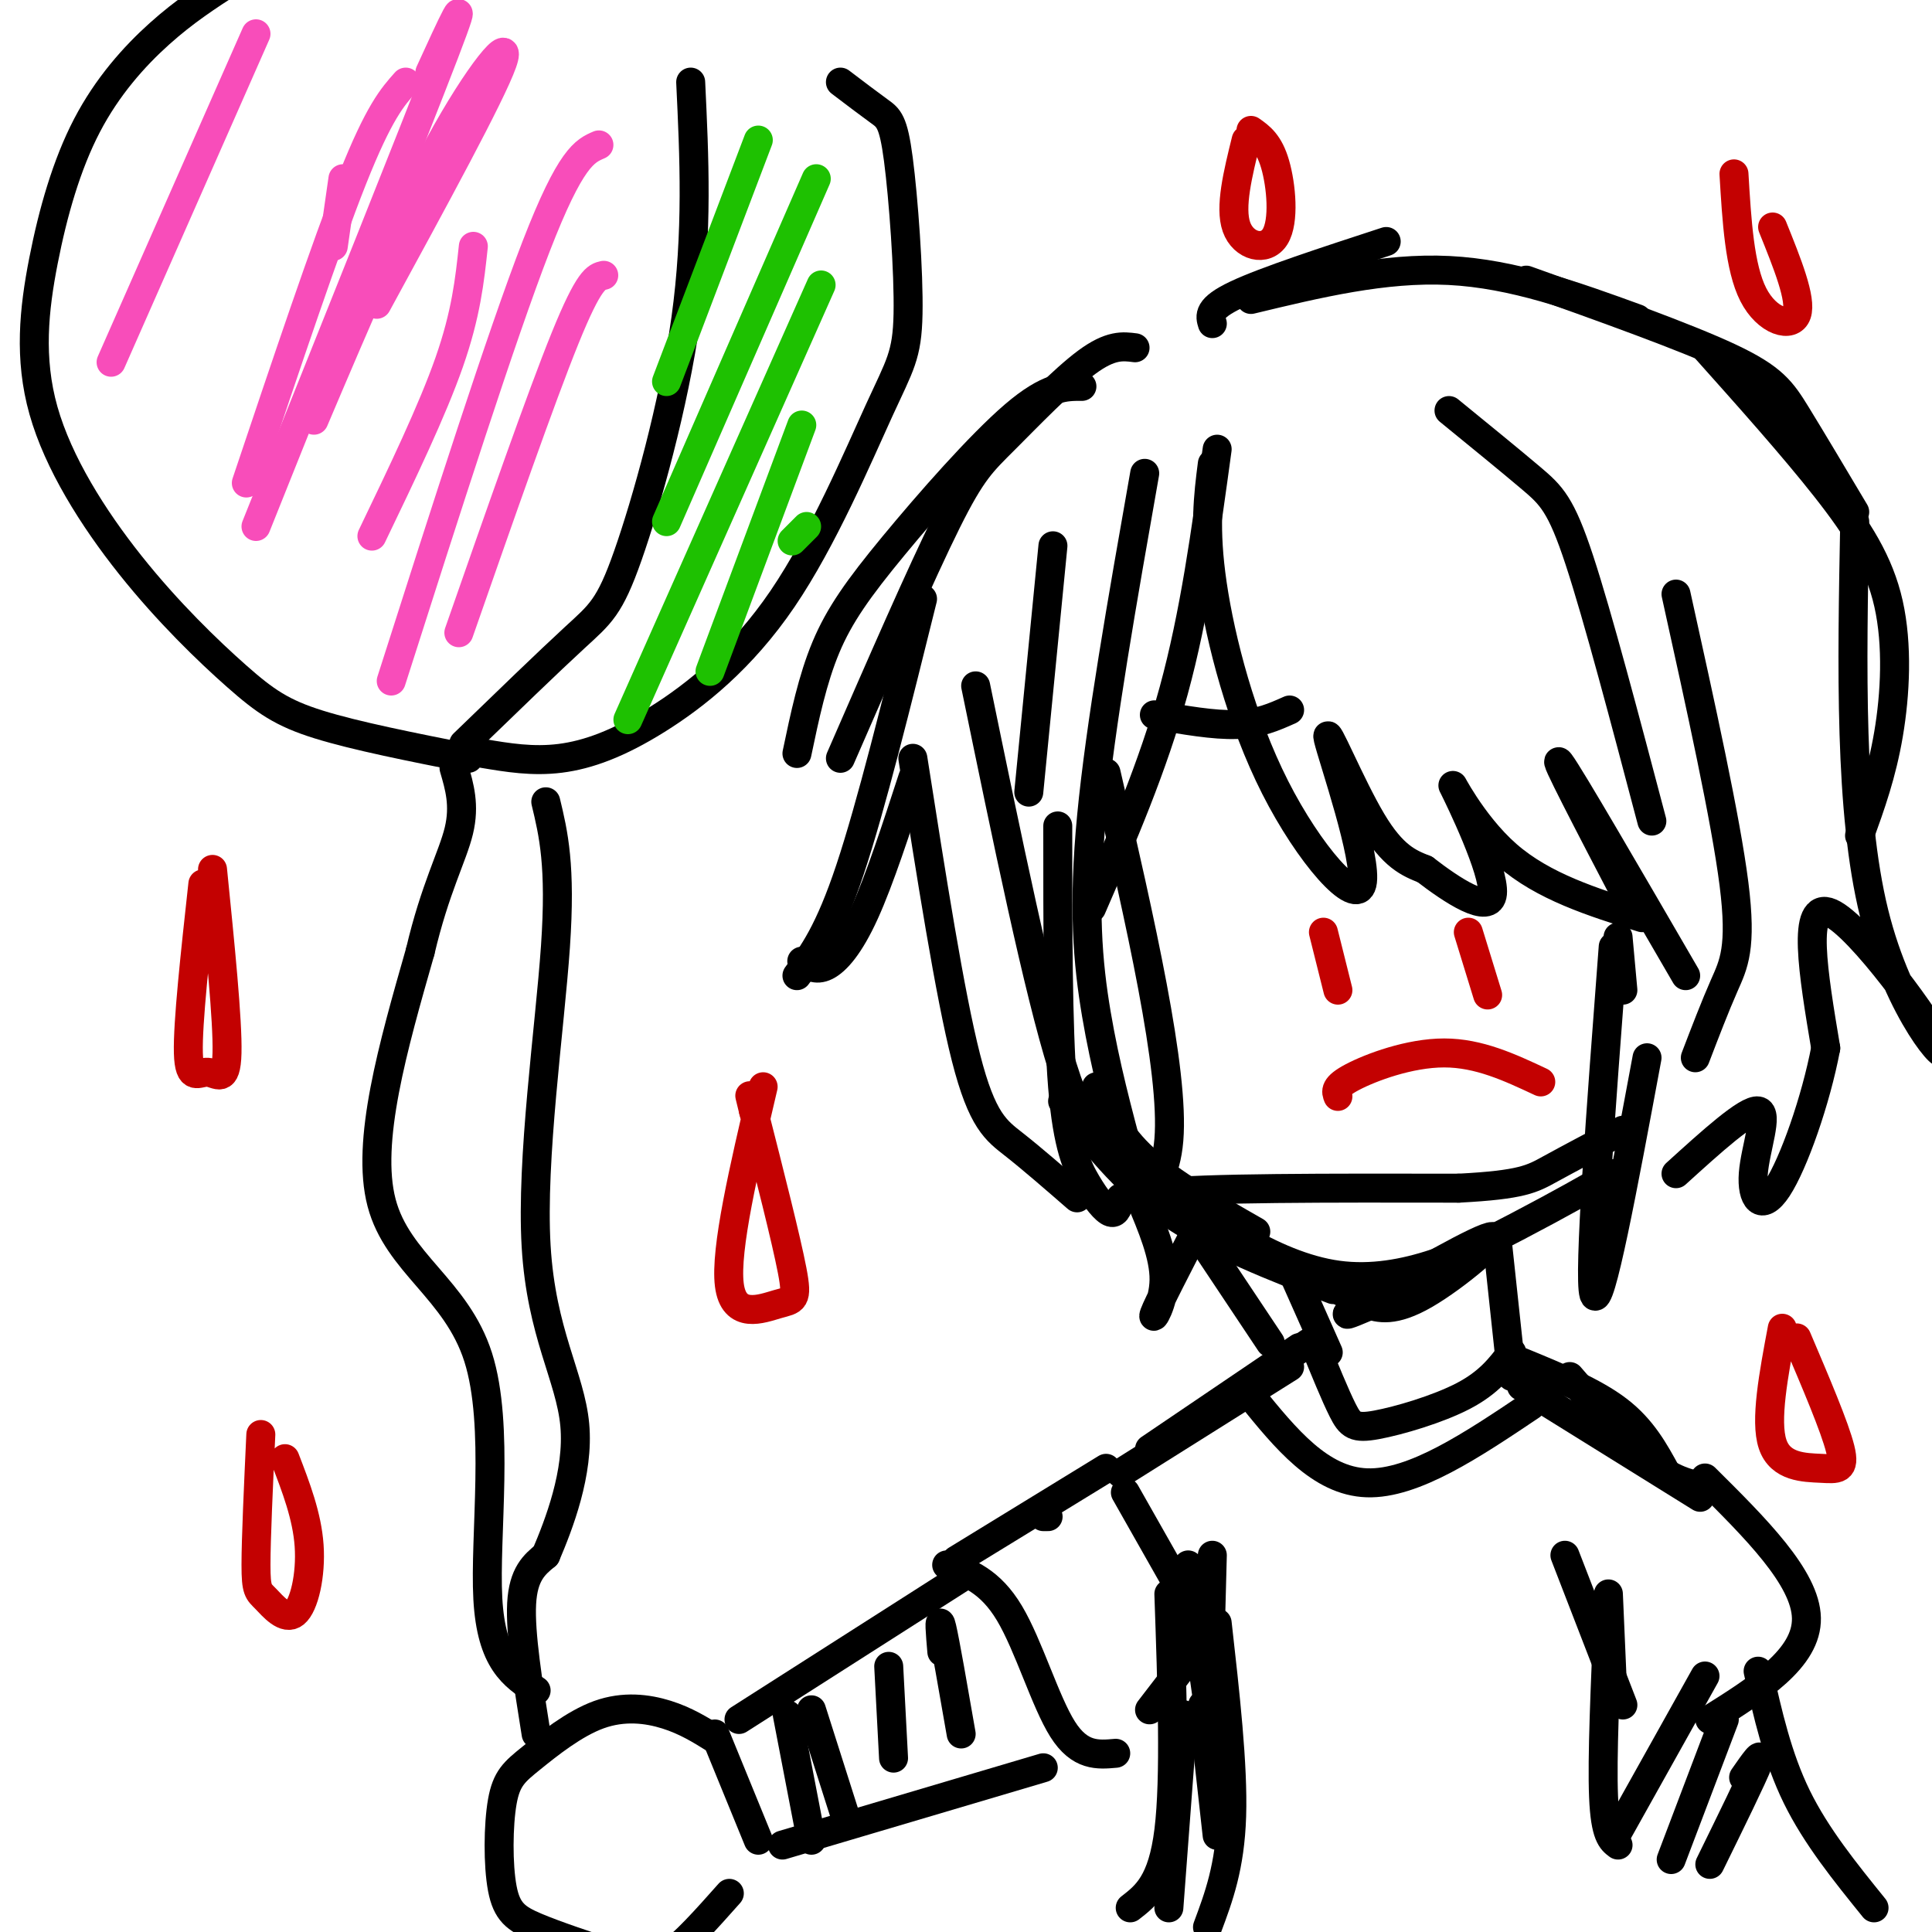<svg viewBox='0 0 400 400' version='1.1' xmlns='http://www.w3.org/2000/svg' xmlns:xlink='http://www.w3.org/1999/xlink'><g fill='none' stroke='#000000' stroke-width='6' stroke-linecap='round' stroke-linejoin='round'><path d='M202,142c6.500,31.583 13.000,63.167 18,79c5.000,15.833 8.500,15.917 12,16'/><path d='M232,237c2.526,3.298 2.842,3.544 10,9c7.158,5.456 21.158,16.123 35,18c13.842,1.877 27.526,-5.035 37,-10c9.474,-4.965 14.737,-7.982 20,-11'/><path d='M227,225c2.250,5.000 4.500,10.000 10,15c5.500,5.000 14.250,10.000 23,15'/><path d='M220,228c6.333,8.250 12.667,16.500 22,23c9.333,6.500 21.667,11.250 34,16'/><path d='M267,262c0.000,0.000 8.000,18.000 8,18'/><path d='M310,257c0.000,0.000 3.000,28.000 3,28'/><path d='M277,267c1.774,1.042 3.548,2.083 6,3c2.452,0.917 5.583,1.708 12,-2c6.417,-3.708 16.119,-11.917 14,-12c-2.119,-0.083 -16.060,7.958 -30,16'/><path d='M279,272c-1.167,1.000 10.917,-4.500 23,-10'/><path d='M271,278c0.000,0.000 -18.000,12.000 -18,12'/><path d='M272,278c2.220,5.452 4.440,10.905 6,14c1.560,3.095 2.458,3.833 7,3c4.542,-0.833 12.726,-3.238 18,-6c5.274,-2.762 7.637,-5.881 10,-9'/><path d='M259,289c7.167,8.833 14.333,17.667 24,18c9.667,0.333 21.833,-7.833 34,-16'/><path d='M315,282c7.500,3.083 15.000,6.167 20,10c5.000,3.833 7.500,8.417 10,13'/><path d='M315,287c0.000,0.000 37.000,23.000 37,23'/><path d='M325,285c6.083,7.083 12.167,14.167 17,18c4.833,3.833 8.417,4.417 12,5'/><path d='M269,279c0.000,0.000 -31.000,21.000 -31,21'/><path d='M267,283c0.000,0.000 -35.000,22.000 -35,22'/><path d='M217,314c0.000,0.000 -1.000,0.000 -1,0'/><path d='M229,304c0.000,0.000 -31.000,19.000 -31,19'/><path d='M196,324c4.511,1.667 9.022,3.333 13,10c3.978,6.667 7.422,18.333 11,24c3.578,5.667 7.289,5.333 11,5'/><path d='M238,354c0.000,0.000 10.000,-13.000 10,-13'/><path d='M233,309c0.000,0.000 17.000,30.000 17,30'/><path d='M249,353c0.000,0.000 3.000,27.000 3,27'/><path d='M324,322c0.000,0.000 12.000,31.000 12,31'/><path d='M353,306c10.417,10.333 20.833,20.667 21,29c0.167,8.333 -9.917,14.667 -20,21'/><path d='M333,330c0.000,0.000 1.000,23.000 1,23'/><path d='M246,324c0.000,0.000 6.000,42.000 6,42'/><path d='M251,322c0.000,0.000 -1.000,38.000 -1,38'/><path d='M333,334c-0.667,15.000 -1.333,30.000 -1,38c0.333,8.000 1.667,9.000 3,10'/><path d='M364,346c2.000,8.917 4.000,17.833 8,26c4.000,8.167 10.000,15.583 16,23'/><path d='M200,326c0.000,0.000 -47.000,30.000 -47,30'/><path d='M148,360c-3.019,-1.878 -6.038,-3.756 -10,-5c-3.962,-1.244 -8.866,-1.854 -14,0c-5.134,1.854 -10.497,6.171 -14,9c-3.503,2.829 -5.145,4.171 -6,9c-0.855,4.829 -0.922,13.146 0,18c0.922,4.854 2.835,6.244 7,8c4.165,1.756 10.583,3.878 17,6'/><path d='M128,405c4.289,1.511 6.511,2.289 10,0c3.489,-2.289 8.244,-7.644 13,-13'/><path d='M162,382c0.000,0.000 54.000,-16.000 54,-16'/><path d='M191,124c-5.333,21.500 -10.667,43.000 -15,56c-4.333,13.000 -7.667,17.500 -11,22'/><path d='M166,199c1.444,1.022 2.889,2.044 5,1c2.111,-1.044 4.889,-4.156 8,-11c3.111,-6.844 6.556,-17.422 10,-28'/><path d='M189,157c3.822,24.422 7.644,48.844 11,62c3.356,13.156 6.244,15.044 10,18c3.756,2.956 8.378,6.978 13,11'/><path d='M232,248c-0.423,1.673 -0.845,3.345 -2,3c-1.155,-0.345 -3.042,-2.708 -5,-6c-1.958,-3.292 -3.988,-7.512 -5,-20c-1.012,-12.488 -1.006,-33.244 -1,-54'/><path d='M237,98c-4.600,26.089 -9.200,52.178 -11,71c-1.800,18.822 -0.800,30.378 1,41c1.800,10.622 4.400,20.311 7,30'/><path d='M252,93c-2.333,17.083 -4.667,34.167 -9,50c-4.333,15.833 -10.667,30.417 -17,45'/><path d='M251,96c-0.855,6.692 -1.709,13.385 0,25c1.709,11.615 5.983,28.154 13,42c7.017,13.846 16.778,25.000 18,20c1.222,-5.000 -6.094,-26.154 -7,-30c-0.906,-3.846 4.598,9.615 9,17c4.402,7.385 7.701,8.692 11,10'/><path d='M295,180c5.443,4.195 13.552,9.681 14,5c0.448,-4.681 -6.764,-19.530 -8,-22c-1.236,-2.470 3.504,7.437 11,14c7.496,6.563 17.748,9.781 28,13'/><path d='M337,186c-8.000,-15.333 -16.000,-30.667 -14,-28c2.000,2.667 14.000,23.333 26,44'/><path d='M334,196c-2.583,34.083 -5.167,68.167 -4,72c1.167,3.833 6.083,-22.583 11,-49'/><path d='M236,248c2.533,6.000 5.067,12.000 5,17c-0.067,5.000 -2.733,9.000 -2,7c0.733,-2.000 4.867,-10.000 9,-18'/><path d='M249,257c0.000,0.000 14.000,21.000 14,21'/><path d='M224,80c-3.470,-0.024 -6.940,-0.048 -14,6c-7.060,6.048 -17.708,18.167 -25,27c-7.292,8.833 -11.226,14.381 -14,21c-2.774,6.619 -4.387,14.310 -6,22'/><path d='M235,72c-2.530,-0.327 -5.060,-0.655 -10,3c-4.940,3.655 -12.292,11.292 -17,16c-4.708,4.708 -6.774,6.488 -12,17c-5.226,10.512 -13.613,29.756 -22,49'/><path d='M251,67c-0.500,-1.583 -1.000,-3.167 5,-6c6.000,-2.833 18.500,-6.917 31,-11'/><path d='M259,62c13.833,-3.333 27.667,-6.667 41,-6c13.333,0.667 26.167,5.333 39,10'/><path d='M316,58c16.444,5.867 32.889,11.733 42,16c9.111,4.267 10.889,6.933 14,12c3.111,5.067 7.556,12.533 12,20'/><path d='M353,72c9.131,10.220 18.262,20.440 25,29c6.738,8.560 11.083,15.458 13,24c1.917,8.542 1.405,18.726 0,27c-1.405,8.274 -3.702,14.637 -6,21'/><path d='M384,108c-0.571,30.065 -1.143,60.131 4,81c5.143,20.869 16.000,32.542 14,28c-2.000,-4.542 -16.857,-25.298 -23,-28c-6.143,-2.702 -3.571,12.649 -1,28'/><path d='M378,217c-2.046,10.833 -6.662,23.914 -10,29c-3.338,5.086 -5.399,2.177 -5,-3c0.399,-5.177 3.257,-12.622 1,-13c-2.257,-0.378 -9.628,6.311 -17,13'/><path d='M239,148c6.167,1.083 12.333,2.167 17,2c4.667,-0.167 7.833,-1.583 11,-3'/><path d='M229,160c7.089,30.844 14.178,61.689 13,76c-1.178,14.311 -10.622,12.089 -2,11c8.622,-1.089 35.311,-1.044 62,-1'/><path d='M302,246c13.200,-0.689 15.200,-1.911 19,-4c3.800,-2.089 9.400,-5.044 15,-8'/><path d='M335,194c0.000,0.000 1.000,11.000 1,11'/><path d='M111,350c-4.643,-3.018 -9.286,-6.036 -10,-19c-0.714,-12.964 2.500,-35.875 -2,-50c-4.500,-14.125 -16.714,-19.464 -20,-32c-3.286,-12.536 2.357,-32.268 8,-52'/><path d='M87,197c3.067,-13.067 6.733,-19.733 8,-25c1.267,-5.267 0.133,-9.133 -1,-13'/><path d='M111,359c-1.667,-10.417 -3.333,-20.833 -3,-27c0.333,-6.167 2.667,-8.083 5,-10'/><path d='M113,322c2.687,-6.313 6.906,-17.094 6,-27c-0.906,-9.906 -6.936,-18.936 -8,-37c-1.064,-18.064 2.839,-45.161 4,-62c1.161,-16.839 -0.419,-23.419 -2,-30'/><path d='M97,157c-11.702,-2.318 -23.403,-4.635 -31,-7c-7.597,-2.365 -11.089,-4.777 -17,-10c-5.911,-5.223 -14.240,-13.257 -22,-23c-7.760,-9.743 -14.949,-21.193 -18,-32c-3.051,-10.807 -1.962,-20.969 0,-31c1.962,-10.031 4.797,-19.931 9,-28c4.203,-8.069 9.772,-14.305 15,-19c5.228,-4.695 10.114,-7.847 15,-11'/><path d='M96,154c8.827,-8.542 17.655,-17.083 23,-22c5.345,-4.917 7.208,-6.208 11,-17c3.792,-10.792 9.512,-31.083 12,-49c2.488,-17.917 1.744,-33.458 1,-49'/><path d='M100,156c5.138,0.861 10.275,1.722 16,1c5.725,-0.722 12.037,-3.026 20,-8c7.963,-4.974 17.579,-12.618 26,-25c8.421,-12.382 15.649,-29.503 20,-39c4.351,-9.497 5.826,-11.370 6,-20c0.174,-8.630 -0.953,-24.016 -2,-32c-1.047,-7.984 -2.013,-8.567 -4,-10c-1.987,-1.433 -4.993,-3.717 -8,-6'/></g>
<g fill='none' stroke='#C30101' stroke-width='6' stroke-linecap='round' stroke-linejoin='round'><path d='M277,227c-0.400,-1.000 -0.800,-2.000 3,-4c3.800,-2.000 11.800,-5.000 19,-5c7.200,0.000 13.600,3.000 20,6'/><path d='M274,193c0.000,0.000 3.000,12.000 3,12'/><path d='M304,193c0.000,0.000 4.000,13.000 4,13'/></g>
<g fill='none' stroke='#F84DBA' stroke-width='6' stroke-linecap='round' stroke-linejoin='round'><path d='M53,7c0.000,0.000 -30.000,68.000 -30,68'/><path d='M89,15c4.500,-9.833 9.000,-19.667 3,-4c-6.000,15.667 -22.500,56.833 -39,98'/><path d='M65,87c8.956,-21.067 17.911,-42.133 26,-57c8.089,-14.867 15.311,-23.533 13,-17c-2.311,6.533 -14.156,28.267 -26,50'/><path d='M124,30c-2.917,1.250 -5.833,2.500 -13,21c-7.167,18.500 -18.583,54.250 -30,90'/><path d='M125,57c-1.500,0.333 -3.000,0.667 -8,13c-5.000,12.333 -13.500,36.667 -22,61'/><path d='M98,51c-0.750,7.000 -1.500,14.000 -5,24c-3.500,10.000 -9.750,23.000 -16,36'/><path d='M84,17c-2.750,3.083 -5.500,6.167 -11,20c-5.500,13.833 -13.750,38.417 -22,63'/><path d='M71,37c0.000,0.000 -2.000,14.000 -2,14'/></g>
<g fill='none' stroke='#1EC101' stroke-width='6' stroke-linecap='round' stroke-linejoin='round'><path d='M157,29c0.000,0.000 -19.000,50.000 -19,50'/><path d='M169,37c0.000,0.000 -31.000,71.000 -31,71'/><path d='M170,59c0.000,0.000 -40.000,90.000 -40,90'/><path d='M166,88c0.000,0.000 -19.000,51.000 -19,51'/><path d='M167,109c0.000,0.000 -3.000,3.000 -3,3'/></g>
<g fill='none' stroke='#C30101' stroke-width='6' stroke-linecap='round' stroke-linejoin='round'><path d='M158,225c-3.952,16.863 -7.905,33.726 -7,41c0.905,7.274 6.667,4.958 10,4c3.333,-0.958 4.238,-0.560 3,-7c-1.238,-6.440 -4.619,-19.720 -8,-33'/><path d='M156,230c-1.333,-5.500 -0.667,-2.750 0,0'/><path d='M42,183c-1.583,14.446 -3.167,28.893 -3,35c0.167,6.107 2.083,3.875 4,4c1.917,0.125 3.833,2.607 4,-4c0.167,-6.607 -1.417,-22.304 -3,-38'/><path d='M54,297c-0.499,10.793 -0.998,21.585 -1,27c-0.002,5.415 0.494,5.451 2,7c1.506,1.549 4.021,4.609 6,3c1.979,-1.609 3.423,-7.888 3,-14c-0.423,-6.112 -2.711,-12.056 -5,-18'/><path d='M258,29c-1.720,6.976 -3.440,13.952 -2,18c1.440,4.048 6.042,5.167 8,2c1.958,-3.167 1.274,-10.619 0,-15c-1.274,-4.381 -3.137,-5.690 -5,-7'/><path d='M359,36c0.578,9.711 1.156,19.422 4,25c2.844,5.578 7.956,7.022 9,4c1.044,-3.022 -1.978,-10.511 -5,-18'/><path d='M369,275c-1.804,9.595 -3.607,19.190 -2,24c1.607,4.810 6.625,4.833 10,5c3.375,0.167 5.107,0.476 4,-4c-1.107,-4.476 -5.054,-13.738 -9,-23'/></g>
<g fill='none' stroke='#000000' stroke-width='6' stroke-linecap='round' stroke-linejoin='round'><path d='M353,347c0.000,0.000 -19.000,34.000 -19,34'/><path d='M357,356c0.000,0.000 -11.000,29.000 -11,29'/><path d='M361,368c2.083,-3.000 4.167,-6.000 3,-3c-1.167,3.000 -5.583,12.000 -10,21'/><path d='M148,359c0.000,0.000 9.000,22.000 9,22'/><path d='M163,355c0.000,0.000 5.000,26.000 5,26'/><path d='M168,354c0.000,0.000 7.000,22.000 7,22'/><path d='M184,345c0.000,0.000 1.000,19.000 1,19'/><path d='M195,342c-0.333,-3.917 -0.667,-7.833 0,-5c0.667,2.833 2.333,12.417 4,22'/><path d='M242,330c0.667,19.083 1.333,38.167 0,49c-1.333,10.833 -4.667,13.417 -8,16'/><path d='M252,336c1.667,14.750 3.333,29.500 3,40c-0.333,10.500 -2.667,16.750 -5,23'/><path d='M245,355c0.000,0.000 -3.000,40.000 -3,40'/><path d='M300,85c6.400,5.222 12.800,10.444 17,14c4.200,3.556 6.200,5.444 10,17c3.800,11.556 9.400,32.778 15,54'/><path d='M347,123c5.156,23.333 10.311,46.667 12,60c1.689,13.333 -0.089,16.667 -2,21c-1.911,4.333 -3.956,9.667 -6,15'/><path d='M218,113c0.000,0.000 -5.000,51.000 -5,51'/></g>
</svg>